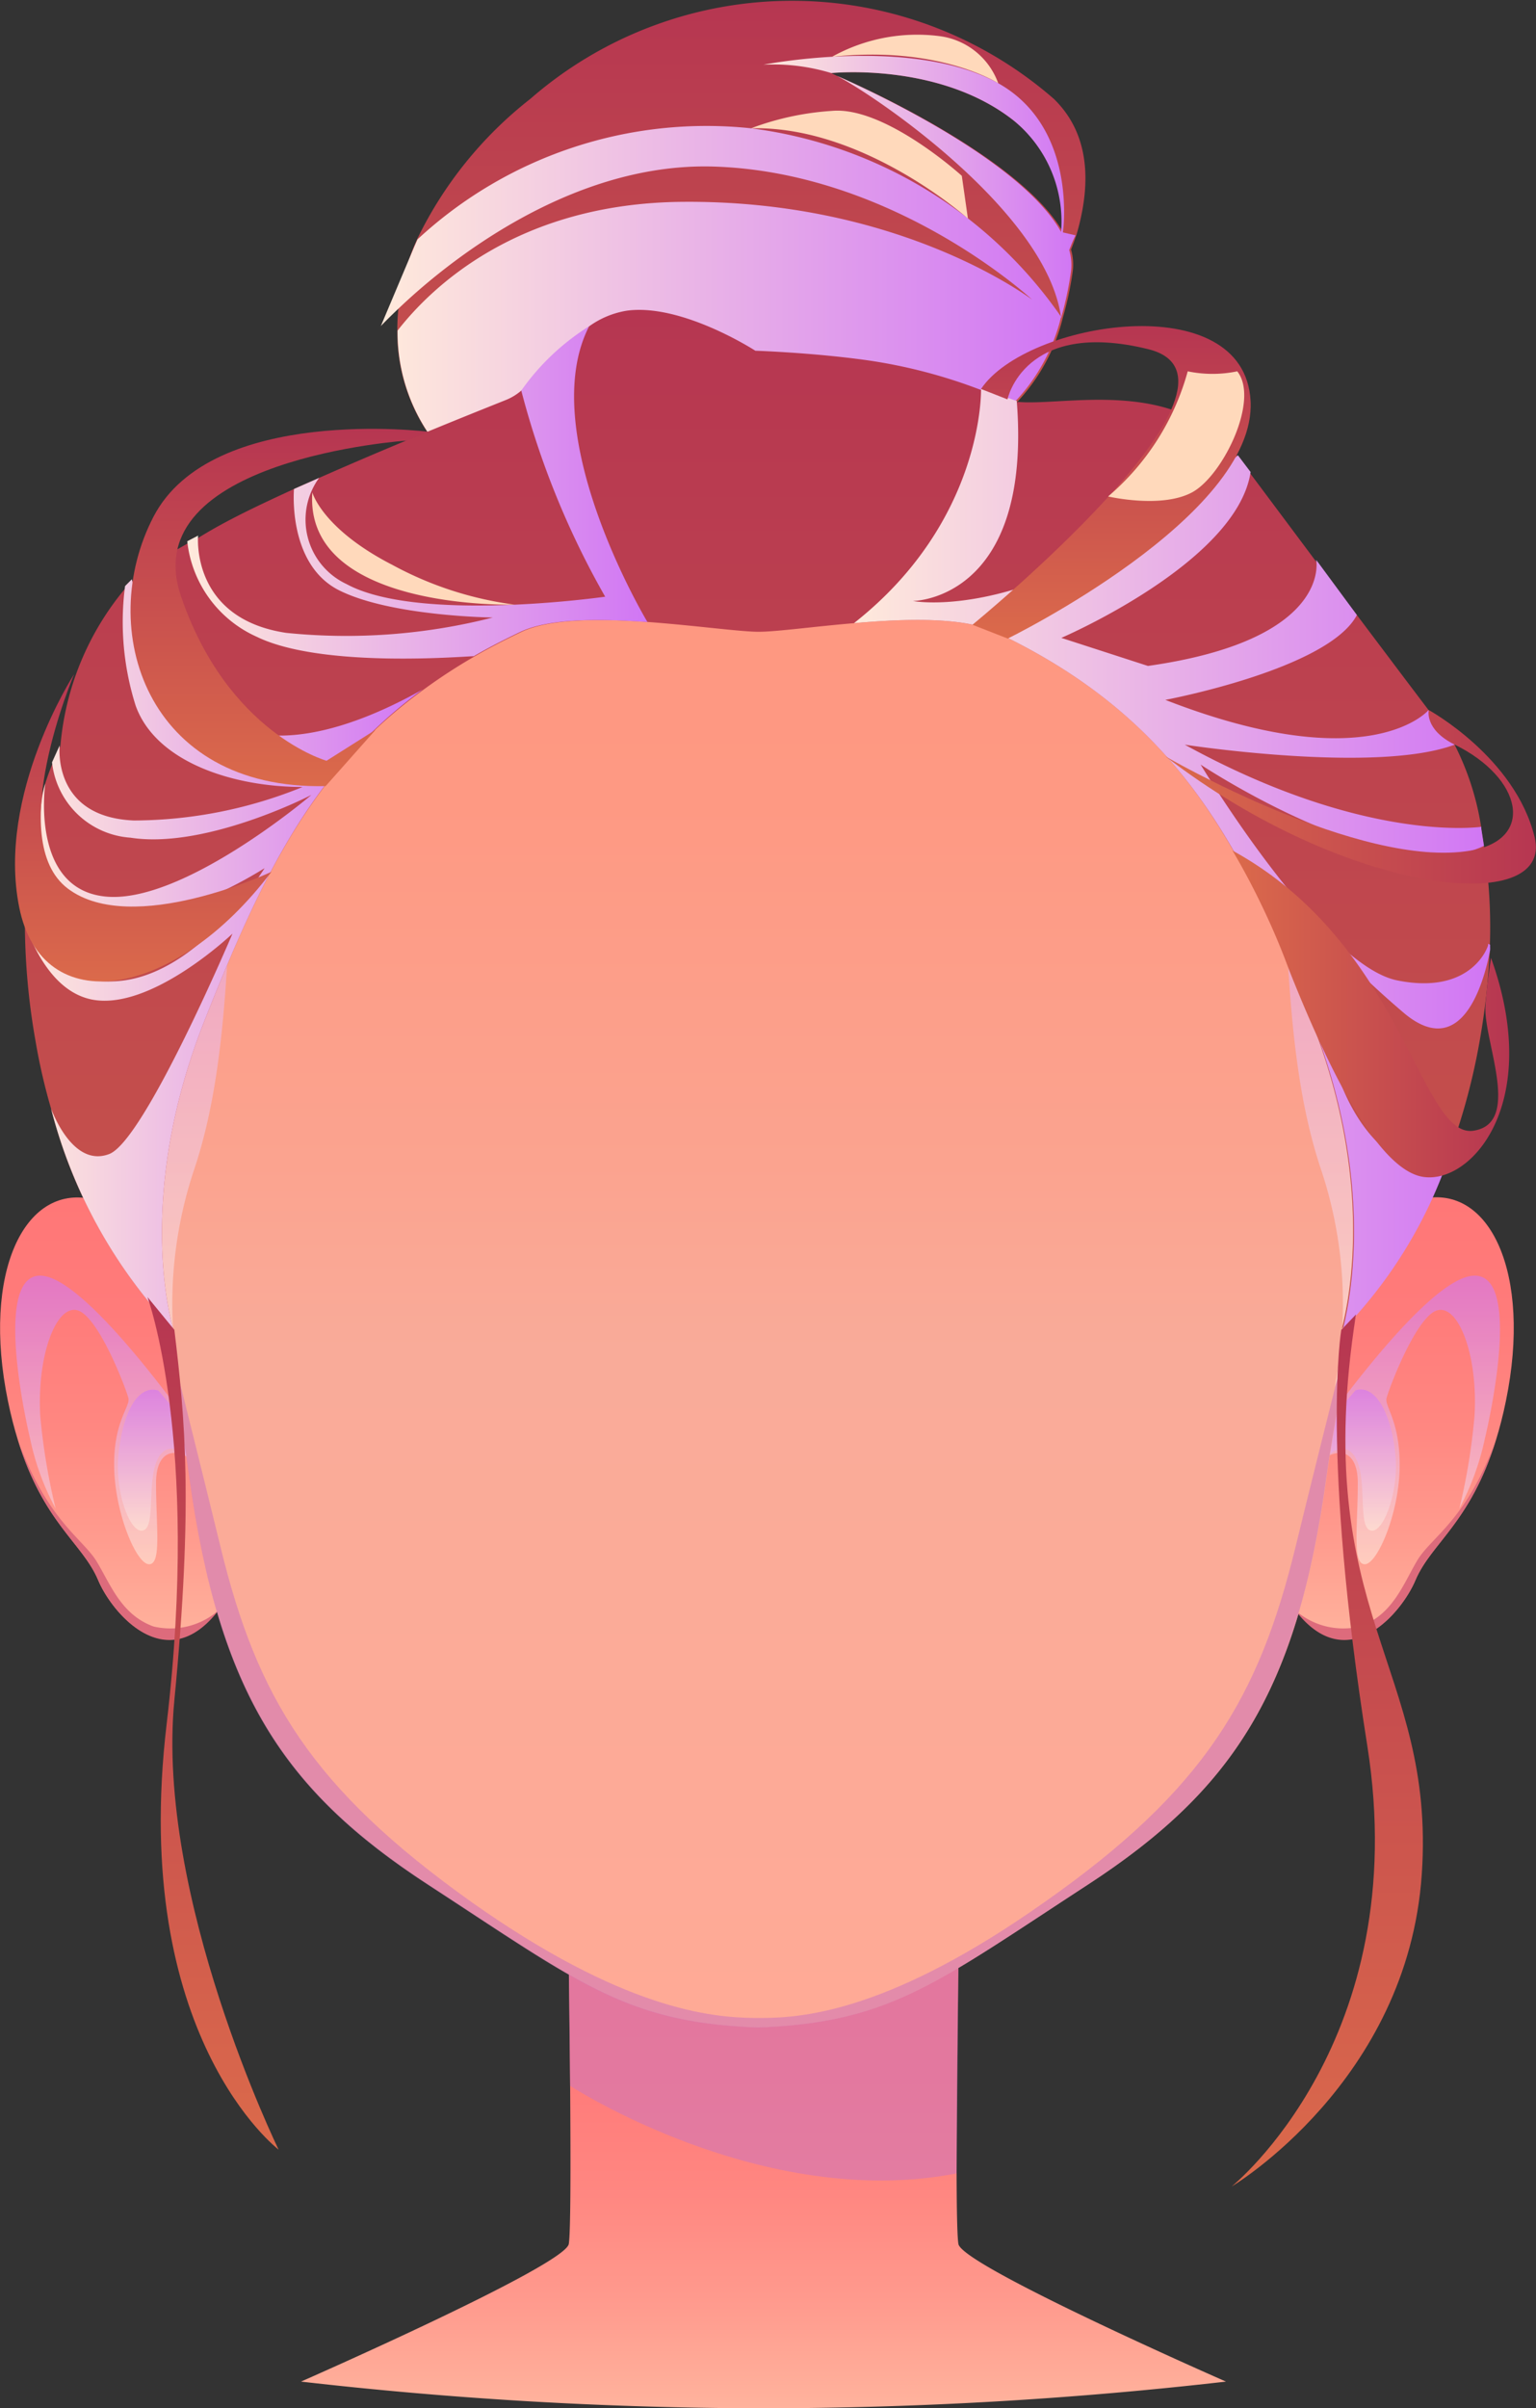 <svg xmlns="http://www.w3.org/2000/svg" xmlns:xlink="http://www.w3.org/1999/xlink" viewBox="0 0 67.92 106.43"><rect x="0" y="0" width="67.92" height="106.43" fill="#333333" stroke="none"/><defs><style>.cls-1{isolation:isolate;}.cls-2{fill:url(#Áåçûìÿííûé_ãðàäèåíò_21);}.cls-3{fill:#d177b8;}.cls-10,.cls-12,.cls-13,.cls-16,.cls-17,.cls-19,.cls-20,.cls-21,.cls-3,.cls-5,.cls-6,.cls-9{mix-blend-mode:multiply;}.cls-10,.cls-12,.cls-13,.cls-3,.cls-5,.cls-6,.cls-9{opacity:0.6;}.cls-4{fill:url(#Áåçûìÿííûé_ãðàäèåíò_21-2);}.cls-5{fill:url(#Áåçûìÿííûé_ãðàäèåíò_123);}.cls-6{fill:url(#Áåçûìÿííûé_ãðàäèåíò_123-2);}.cls-7{fill:#dd6b7c;}.cls-8{fill:url(#Áåçûìÿííûé_ãðàäèåíò_21-3);}.cls-9{fill:url(#Áåçûìÿííûé_ãðàäèåíò_123-3);}.cls-10{fill:url(#Áåçûìÿííûé_ãðàäèåíò_123-4);}.cls-11{fill:url(#Áåçûìÿííûé_ãðàäèåíò_56);}.cls-12{fill:url(#Áåçûìÿííûé_ãðàäèåíò_123-5);}.cls-13{fill:url(#Áåçûìÿííûé_ãðàäèåíò_123-6);}.cls-14{fill:none;}.cls-15{fill:url(#Áåçûìÿííûé_ãðàäèåíò_97);}.cls-16{fill:url(#Áåçûìÿííûé_ãðàäèåíò_123-7);}.cls-17{fill:url(#Áåçûìÿííûé_ãðàäèåíò_123-8);}.cls-18{fill:url(#Áåçûìÿííûé_ãðàäèåíò_97-2);}.cls-19{fill:url(#Áåçûìÿííûé_ãðàäèåíò_123-9);}.cls-20{fill:url(#Áåçûìÿííûé_ãðàäèåíò_123-10);}.cls-21{fill:url(#Áåçûìÿííûé_ãðàäèåíò_123-11);}.cls-22{fill:url(#Áåçûìÿííûé_ãðàäèåíò_100);}.cls-23{fill:url(#Áåçûìÿííûé_ãðàäèåíò_100-2);}.cls-24{fill:url(#Áåçûìÿííûé_ãðàäèåíò_100-3);}.cls-25{fill:url(#Áåçûìÿííûé_ãðàäèåíò_100-4);}.cls-26{fill:url(#Áåçûìÿííûé_ãðàäèåíò_100-5);}.cls-27{fill:url(#Áåçûìÿííûé_ãðàäèåíò_100-6);}.cls-28{fill:url(#Áåçûìÿííûé_ãðàäèåíò_100-7);}.cls-29{fill:#ffd9bb;mix-blend-mode:soft-light;}</style><linearGradient id="Áåçûìÿííûé_ãðàäèåíò_21" x1="33.76" y1="106.43" x2="33.76" y2="86.83" gradientUnits="userSpaceOnUse"><stop offset="0" stop-color="#ffb39d"/><stop offset="0.23" stop-color="#ff9b8e"/><stop offset="0.48" stop-color="#ff8781"/><stop offset="0.74" stop-color="#ff7b7a"/><stop offset="1" stop-color="#f77"/></linearGradient><linearGradient id="Áåçûìÿííûé_ãðàäèåíò_21-2" x1="62.1" y1="72.47" x2="62.1" y2="52.92" xlink:href="#Áåçûìÿííûé_ãðàäèåíò_21"/><linearGradient id="Áåçûìÿííûé_ãðàäèåíò_123" x1="62.11" y1="69.13" x2="62.11" y2="56.38" gradientUnits="userSpaceOnUse"><stop offset="0" stop-color="#ffeadb"/><stop offset="0.99" stop-color="#d177f4"/></linearGradient><linearGradient id="Áåçûìÿííûé_ãðàäèåíò_123-2" x1="59.81" y1="67.66" x2="59.81" y2="61.41" xlink:href="#Áåçûìÿííûé_ãðàäèåíò_123"/><linearGradient id="Áåçûìÿííûé_ãðàäèåíò_21-3" x1="308.44" y1="72.47" x2="308.44" y2="52.92" gradientTransform="matrix(-1, 0, 0, 1, 313.27, 0)" xlink:href="#Áåçûìÿííûé_ãðàäèåíò_21"/><linearGradient id="Áåçûìÿííûé_ãðàäèåíò_123-3" x1="308.44" y1="69.13" x2="308.44" y2="56.38" gradientTransform="matrix(-1, 0, 0, 1, 313.27, 0)" xlink:href="#Áåçûìÿííûé_ãðàäèåíò_123"/><linearGradient id="Áåçûìÿííûé_ãðàäèåíò_123-4" x1="306.14" y1="67.66" x2="306.14" y2="61.41" gradientTransform="matrix(-1, 0, 0, 1, 313.27, 0)" xlink:href="#Áåçûìÿííûé_ãðàäèåíò_123"/><linearGradient id="Áåçûìÿííûé_ãðàäèåíò_56" x1="33.51" y1="89.6" x2="33.51" y2="20.15" gradientUnits="userSpaceOnUse"><stop offset="0" stop-color="#ffaa96"/><stop offset="0.43" stop-color="#f9ab99"/><stop offset="0.55" stop-color="#fba38f"/><stop offset="0.78" stop-color="#fe9983"/><stop offset="1" stop-color="#ff967f"/></linearGradient><linearGradient id="Áåçûìÿííûé_ãðàäèåíò_123-5" x1="12.28" y1="61.39" x2="12.28" y2="24.33" xlink:href="#Áåçûìÿííûé_ãðàäèåíò_123"/><linearGradient id="Áåçûìÿííûé_ãðàäèåíò_123-6" x1="606.6" y1="61.39" x2="606.6" y2="24.33" gradientTransform="matrix(-1, 0, 0, 1, 661.34, 0)" xlink:href="#Áåçûìÿííûé_ãðàäèåíò_123"/><linearGradient id="Áåçûìÿííûé_ãðàäèåíò_97" x1="32.78" y1="19.08" x2="32.78" y2="0.01" gradientUnits="userSpaceOnUse"><stop offset="0" stop-color="#c7544b"/><stop offset="1" stop-color="#b63651"/></linearGradient><linearGradient id="Áåçûìÿííûé_ãðàäèåíò_123-7" x1="16.84" y1="12.32" x2="46.92" y2="12.32" xlink:href="#Áåçûìÿííûé_ãðàäèåíò_123"/><linearGradient id="Áåçûìÿííûé_ãðàäèåíò_123-8" x1="33.8" y1="8.25" x2="47.52" y2="8.25" xlink:href="#Áåçûìÿííûé_ãðàäèåíò_123"/><linearGradient id="Áåçûìÿííûé_ãðàäèåíò_97-2" x1="33.49" y1="58.77" x2="33.49" y2="13.68" xlink:href="#Áåçûìÿííûé_ãðàäèåíò_97"/><linearGradient id="Áåçûìÿííûé_ãðàäèåíò_123-9" x1="1.02" y1="42.17" x2="18.69" y2="42.17" xlink:href="#Áåçûìÿííûé_ãðàäèåíò_123"/><linearGradient id="Áåçûìÿííûé_ãðàäèåíò_123-10" x1="8.28" y1="21.76" x2="28.63" y2="21.76" xlink:href="#Áåçûìÿííûé_ãðàäèåíò_123"/><linearGradient id="Áåçûìÿííûé_ãðàäèåíò_123-11" x1="37.72" y1="37.98" x2="65.89" y2="37.98" xlink:href="#Áåçûìÿííûé_ãðàäèåíò_123"/><linearGradient id="Áåçûìÿííûé_ãðàäèåíò_100" x1="49.14" y1="28.22" x2="49.14" y2="14.41" gradientUnits="userSpaceOnUse"><stop offset="0" stop-color="#db6a4b"/><stop offset="1" stop-color="#b63651"/></linearGradient><linearGradient id="Áåçûìÿííûé_ãðàäèåíò_100-2" x1="12.32" y1="34.74" x2="12.32" y2="18.95" xlink:href="#Áåçûìÿííûé_ãðàäèåíò_100"/><linearGradient id="Áåçûìÿííûé_ãðàäèåíò_100-3" x1="51.54" y1="35.21" x2="67.92" y2="35.21" xlink:href="#Áåçûìÿííûé_ãðàäèåíò_100"/><linearGradient id="Áåçûìÿííûé_ãðàäèåíò_100-4" x1="54.5" y1="44.81" x2="66.72" y2="44.81" xlink:href="#Áåçûìÿííûé_ãðàäèåíò_100"/><linearGradient id="Áåçûìÿííûé_ãðàäèåíò_100-5" x1="6.31" y1="43.38" x2="6.31" y2="29.79" xlink:href="#Áåçûìÿííûé_ãðàäèåíò_100"/><linearGradient id="Áåçûìÿííûé_ãðàäèåíò_100-6" x1="58.71" y1="96.63" x2="58.71" y2="58.09" xlink:href="#Áåçûìÿííûé_ãðàäèåíò_100"/><linearGradient id="Áåçûìÿííûé_ãðàäèåíò_100-7" x1="9.42" y1="95.03" x2="9.42" y2="57.32" xlink:href="#Áåçûìÿííûé_ãðàäèåíò_100"/></defs><g class="cls-1"><g id="Calque_2" data-name="Calque 2"><g id="layer1"><g id="base_chignon"><path class="cls-2" d="M42.38,99.17c-.18-1,0-12.34,0-12.34l-8.62,2.34-8.61-2.34s.17,11.38,0,12.34-11.84,6.08-11.84,6.08a181.07,181.07,0,0,0,20.45,1.18,180.84,180.84,0,0,0,20.45-1.18S42.55,100.14,42.38,99.17Z"/><path class="cls-3" d="M25.21,92.18s8.5,5.54,17.09,3.87l.08-9.22H25.15Z"/><path class="cls-4" d="M66.59,61.91c-.13.64-.28,1.21-.44,1.73v0c-1.14,3.67-2.86,4.54-3.56,6.19-.6,1.43-3,4.31-5.3,1.32h0s1.11-12.15,2-14.36c0,0,1.29-3.31,3.61-3.81C65.87,52.34,67.75,56.26,66.59,61.91Z"/><path class="cls-5" d="M58.08,63.62s4.67-6.78,6.9-7.22,1.12,5.31.67,7.22a11.77,11.77,0,0,1-1.12,3.05,27.29,27.29,0,0,0,.67-4.09c.16-2.63-.68-4.89-1.62-4.68s-2.19,3.53-2.27,3.9.62,1.05.58,3.09-1,4.26-1.55,4.24-.3-1.68-.3-3.59-1.49-1.54-2.15-.3Z"/><path class="cls-6" d="M57.89,65.24s1.2-1.82,1.92-1,.2,3.11.75,3.38,1.29-1.57,1.15-3.26-.82-3.21-1.77-2.92l-1.86,2.17Z"/><path class="cls-7" d="M66.14,63.66c-1.14,3.67-2.86,4.54-3.56,6.19-.6,1.43-3,4.31-5.3,1.32a3.22,3.22,0,0,0,2.86.71c1.45-.52,1.91-1.88,2.53-2.92S64.84,67.19,66.14,63.66Z"/><path class="cls-8" d="M.35,61.91c.13.64.28,1.21.44,1.73v0c1.13,3.67,2.86,4.54,3.55,6.19.6,1.43,3,4.31,5.31,1.32h0S8.55,59,7.66,56.8c0,0-1.29-3.31-3.61-3.81C1.07,52.34-.81,56.26.35,61.91Z"/><path class="cls-9" d="M8.85,63.62S4.19,56.84,2,56.4s-1.11,5.31-.66,7.22a11.34,11.34,0,0,0,1.12,3.05,28.13,28.13,0,0,1-.68-4.09c-.15-2.63.68-4.89,1.62-4.68s2.2,3.53,2.28,3.9S5,62.85,5.05,64.89s1,4.26,1.55,4.24.3-1.68.3-3.59,1.49-1.54,2.15-.3Z"/><path class="cls-10" d="M9.05,65.24s-1.2-1.82-1.92-1-.2,3.11-.76,3.38-1.29-1.57-1.14-3.26S6,61.16,7,61.45l1.85,2.17Z"/><path class="cls-7" d="M.8,63.66c1.13,3.67,2.86,4.54,3.55,6.19.6,1.43,3,4.31,5.31,1.32a3.24,3.24,0,0,1-2.87.71C5.35,71.36,4.88,70,4.27,69S2.09,67.19.8,63.66Z"/><path class="cls-11" d="M60.47,55.6h0c-.58,3-1.31,6.1-1.81,9.69-1.31,9.47-4.13,13.81-10.56,18-6.74,4.39-8.76,6.09-14.58,6.31-5.82-.22-7.84-1.92-14.58-6.31-6.42-4.18-9.24-8.52-10.56-18-.29-2.11-.66-4.06-1-5.91-.27-1.38-.55-2.7-.81-4,0,0,0,0,0-.06v0C5.58,50.57,5,46.19,6.29,40.9,7.6,35.42,12.13,28.62,19,24.33h0a27.17,27.17,0,0,1,14.48-4.18c14.93,0,25.14,12,27.23,20.75C62,46.29,61.42,50.75,60.47,55.6Z"/><path class="cls-3" d="M60.46,55.61c-.58,3-1.31,6.1-1.81,9.69-1.31,9.47-4.13,13.81-10.56,18-6.74,4.39-8.76,6.09-14.58,6.31-5.82-.22-7.84-1.92-14.58-6.31-6.42-4.18-9.24-8.52-10.56-18-.51-3.68-1.25-6.87-1.85-9.9.19.73,1.73,6.82,3.24,13C11.37,75,13.74,79,20.88,84.08c6.64,4.69,10.51,5.08,12.47,5.1h.34c2,0,5.83-.41,12.47-5.1,7.14-5,9.51-9.1,11.12-15.69C58.69,62.63,60.13,57,60.46,55.61Z"/><path class="cls-12" d="M19,24.33c-.3.22-8,5.86-8.51,11.08s-.22,11.32-1.93,16.35A18.74,18.74,0,0,0,8,61.39c0-.11-.31-.84-.7-2-.27-1.38-.55-2.7-.81-4,0,0,0,0,0-.06v0C5.58,50.57,5,46.19,6.29,40.9,7.6,35.42,12.13,28.62,19,24.33Z"/><path class="cls-13" d="M48,24.33c.3.22,8,5.86,8.51,11.08s.22,11.32,1.93,16.35A18.74,18.74,0,0,1,59,61.39c0-.11.31-.84.7-2,.28-1.38.56-2.7.81-4,0,0,0,0,0-.06v0c.93-4.75,1.49-9.13.22-14.42C59.43,35.42,54.9,28.62,48,24.33Z"/><rect class="cls-14" x="28.63" width="10.47" height="20.15"/><path class="cls-15" d="M46.6,4.37a17.62,17.62,0,0,0-23.15,0,17.6,17.6,0,0,0-5,6.19l0,0-.14.32a9.6,9.6,0,0,0-.69,2.73,8.36,8.36,0,0,0-.05,1,8,8,0,0,0,1.32,4.47L45,17.74a8.29,8.29,0,0,0,2-3.71,14.75,14.75,0,0,0,.43-2,2.34,2.34,0,0,0-.07-1c.08-.2.16-.42.24-.65C48.1,8.66,48.44,6.16,46.6,4.37ZM37,3.35l-.12-.06-.12-.06s4.79-.5,8.08,2.11A5.77,5.77,0,0,1,47,10.25C45.17,7.06,38.4,3.94,37,3.35Z"/><path class="cls-16" d="M46.92,14a8.29,8.29,0,0,1-2,3.71L18.9,19.08a8,8,0,0,1-1.32-4.47c1.47-1.89,5.3-5.63,12.6-5.69,9.16-.08,14.76,3.82,15.46,4.32-.71-.64-6.55-5.66-14.11-5.88-6.42-.18-11.92,4.38-13.9,6.27-.51.48-.79.78-.79.78l1.48-3.51.14-.32,0,0A18.79,18.79,0,0,1,33.21,5.67,19.71,19.71,0,0,1,46.92,14Z"/><path class="cls-17" d="M47.28,11.05a2.34,2.34,0,0,1,.07,1,14.75,14.75,0,0,1-.43,2C46.32,9.43,38.8,4.28,37,3.35c1.37.59,8.14,3.71,9.92,6.9a5.77,5.77,0,0,0-2.08-4.91c-3.29-2.61-8.08-2.11-8.08-2.11a8.79,8.79,0,0,0-3-.37S40,1.63,43.86,3.53,47,10.27,47,10.27l.56.13C47.44,10.63,47.36,10.85,47.28,11.05Z"/><path class="cls-18" d="M65.88,41.79v0a0,0,0,0,1,0,0,1.25,1.25,0,0,1,0,.15,31.24,31.24,0,0,1-.44,4,28.4,28.4,0,0,1-1.68,5.87h0a20.54,20.54,0,0,1-4.42,6.91c0-.18,1.76-5.76-1.38-13.68S52,31.7,44,27.92c-1.41-.66-4-.58-6.24-.38h0c-1.79.15-3.42.38-4.22.38s-2.82-.28-4.86-.43-4.33-.17-5.61.43c-.73.35-1.42.7-2.07,1.08a24.49,24.49,0,0,0-2.26,1.47C13.85,34,11.58,38.7,9.05,45.09,5.91,53,7.62,58.59,7.67,58.77A22.21,22.21,0,0,1,2.26,49h0v0a26.15,26.15,0,0,1-.69-3,30.13,30.13,0,0,1-.47-5.26v0A20,20,0,0,1,2,34.63a.1.1,0,0,0,0,0,9.52,9.52,0,0,1,.33-.9,6.5,6.5,0,0,1,.34-.75l0,0a12.49,12.49,0,0,1,2.89-7l.3-.3a7.4,7.4,0,0,1,1.28-1l1.15-.66.48-.25C10,23,11.5,22.3,13,21.61l1.11-.49h0c3.73-1.65,7.41-3.1,8.3-3.46a2.4,2.4,0,0,0,.63-.39c.9-.7,1.84-2,3-2.84h0a3.91,3.91,0,0,1,1.68-.7c2.44-.33,5.68,1.77,5.68,1.77s2.51.08,4.94.42a23.21,23.21,0,0,1,5,1.3l.06,0c.4.15.77.29,1.1.43a1.62,1.62,0,0,0,.42.1c2,.25,7.11-1.19,9.78,2.4l.56.74,2.9,3.88L60,27.18c1.31,1.74,2.4,3.19,3.17,4.2l1.15,1.53a12.09,12.09,0,0,1,1.18,3.67.19.19,0,0,1,0,.07l.12.77A23.13,23.13,0,0,1,65.88,41.79Z"/><path class="cls-19" d="M18.69,30.47C13.85,34,11.58,38.7,9.05,45.09,5.91,53,7.62,58.59,7.67,58.77A22.21,22.21,0,0,1,2.26,49h0v0c.1.25,1,2.6,2.57,2s5.45-9.74,5.45-9.74-3.61,3.44-6.23,2.91c-1.65-.34-2.54-2.17-3-3.45A1.09,1.09,0,0,1,1,40.49c0,.07.05.14.07.2A3.91,3.91,0,0,0,5,43.37c3.68-.11,6.55-4.79,6.7-5C11.48,38.48,7,41.45,4,40.17S1.86,35,2,34.63c-.06.46-.52,4.77,2.77,5s8.57-4.13,9-4.5c-.36.19-4.8,2.39-8,1.89A3.75,3.75,0,0,1,2.3,33.69l.34-.75,0,0s-.37,3.17,3.28,3.32a19.93,19.93,0,0,0,7.46-1.48c-3.05,0-6.48-1.09-7.38-3.59a12.25,12.25,0,0,1-.47-5.29l.3-.3s1.35,6.09,5.53,6.83C13.85,32.84,16.73,31.57,18.69,30.47Z"/><path class="cls-20" d="M28.63,27.49c-2.11-.15-4.33-.17-5.61.43-.73.35-1.42.7-2.07,1.08-.38,0-6.71.55-9.6-.86a5.24,5.24,0,0,1-3.07-4.22l.48-.25s-.35,3.67,3.91,4.3a26.22,26.22,0,0,0,9.12-.68s-4.49-.05-6.79-1.2-2-4.48-2-4.48l1.11-.49a3.14,3.14,0,0,0,1.21,4.69c3.2,1.74,11.44.56,11.44.56a37.29,37.29,0,0,1-3.71-9.11,10.41,10.41,0,0,1,3-2.84h0C23.67,19.07,28.43,27.16,28.63,27.49Z"/><path class="cls-21" d="M65.89,41.75a.62.62,0,0,1,0,.09,1.25,1.25,0,0,1,0,.15c-.19,1-1.09,5-3.76,2.82a42.24,42.24,0,0,1-5.93-6.15,54.74,54.74,0,0,1,3,9c1.34,3.6,3.6,4.14,4.6,4.2a20.54,20.54,0,0,1-4.42,6.91c0-.18,1.76-5.76-1.38-13.68S52,31.7,44,27.92c-1.41-.66-4-.58-6.24-.38C43.53,23,43.38,17.2,43.38,17.2l.06,0,1.52.52h0c.69,8.82-4.59,8.84-4.59,8.84s2.4.47,6.31-1.17a36.61,36.61,0,0,0,8.06-5.27l.56.74c-.6,4-8.37,7.33-8.37,7.33l3.83,1.24c8.18-1.16,7.44-4.69,7.44-4.69L60,27.18c-1.26,2.4-8.47,3.75-8.47,3.75,9.07,3.53,11.64.45,11.64.45l1.15,1.53c-3.48,1.3-11.93,0-11.93,0,7.83,4.3,12.85,3.66,13.11,3.63h0v.07l.12.77c-4.12,2-12.53-3.59-12.53-3.59s5.35,8.89,8.71,9.54c3,.6,3.88-1.16,4-1.55v-.07Z"/><path class="cls-22" d="M44.56,28.22s11-5.39,10.74-10.49-9.92-3.54-11.92-.54l1.17.46s.73-3.57,6.22-2.22S43,27.61,43,27.61Z"/><path class="cls-23" d="M14.44,33.62S10.06,32.4,8,26.34,18,19.47,18,19.47l.94-.39s-9.57-1.2-12.15,3.75-.33,12.09,7.61,11.91l2.21-2.49Z"/><path class="cls-24" d="M51.54,33.43s8.61,5,13.49,4.16c2.87-.49,2.29-3.21-.7-4.68-1.36-.67-1.15-1.53-1.15-1.53S67,33.47,67.86,37,59.54,39.6,51.54,33.43Z"/><path class="cls-25" d="M54.5,37.59A32.45,32.45,0,0,1,57,42.86c1.51,3.8,3.8,8.82,5.93,9.15s5.31-3.26,3-9.68c0,0-.23,1.48-.25,2.25,0,1.61,1.58,5.08-.53,5.39C62.78,50.31,62.08,41.74,54.5,37.59Z"/><path class="cls-26" d="M12,38.53S5.85,41.42,3,39.27s.28-9.48.28-9.48S-.16,35.09.85,40.1,7.71,44.2,12,38.53Z"/><path class="cls-27" d="M59.31,58.77s-.91,5.36,1.15,18.38-6,19.48-6,19.48S62.25,92,62.87,82.82s-5-11.45-2.91-24.73Z"/><path class="cls-28" d="M6.52,57.32s2.33,6.3.85,18.86C5.73,90,12.32,95,12.32,95S6.87,83.83,7.71,75.14s.47-12.47,0-16.37Z"/><path class="cls-29" d="M33.21,5.67a12.41,12.41,0,0,1,3.58-.77c2.35-.21,5.74,2.87,5.74,2.87l.27,1.89S38.19,5.54,33.21,5.67Z"/><path class="cls-29" d="M36.79,2.51a7.75,7.75,0,0,1,4.7-.92,3.19,3.19,0,0,1,2.65,2.09S41.54,2,36.79,2.51Z"/><path class="cls-29" d="M49,21.94s2.35.55,3.71-.18,3-4.09,2-5.35a5.38,5.38,0,0,1-2.19,0A11.12,11.12,0,0,1,49,21.94Z"/><path class="cls-29" d="M13.81,21.76s.43,1.61,3.55,3.21a15.51,15.51,0,0,0,5.39,1.75S13.45,27,13.81,21.76Z"/></g></g></g></g></svg>